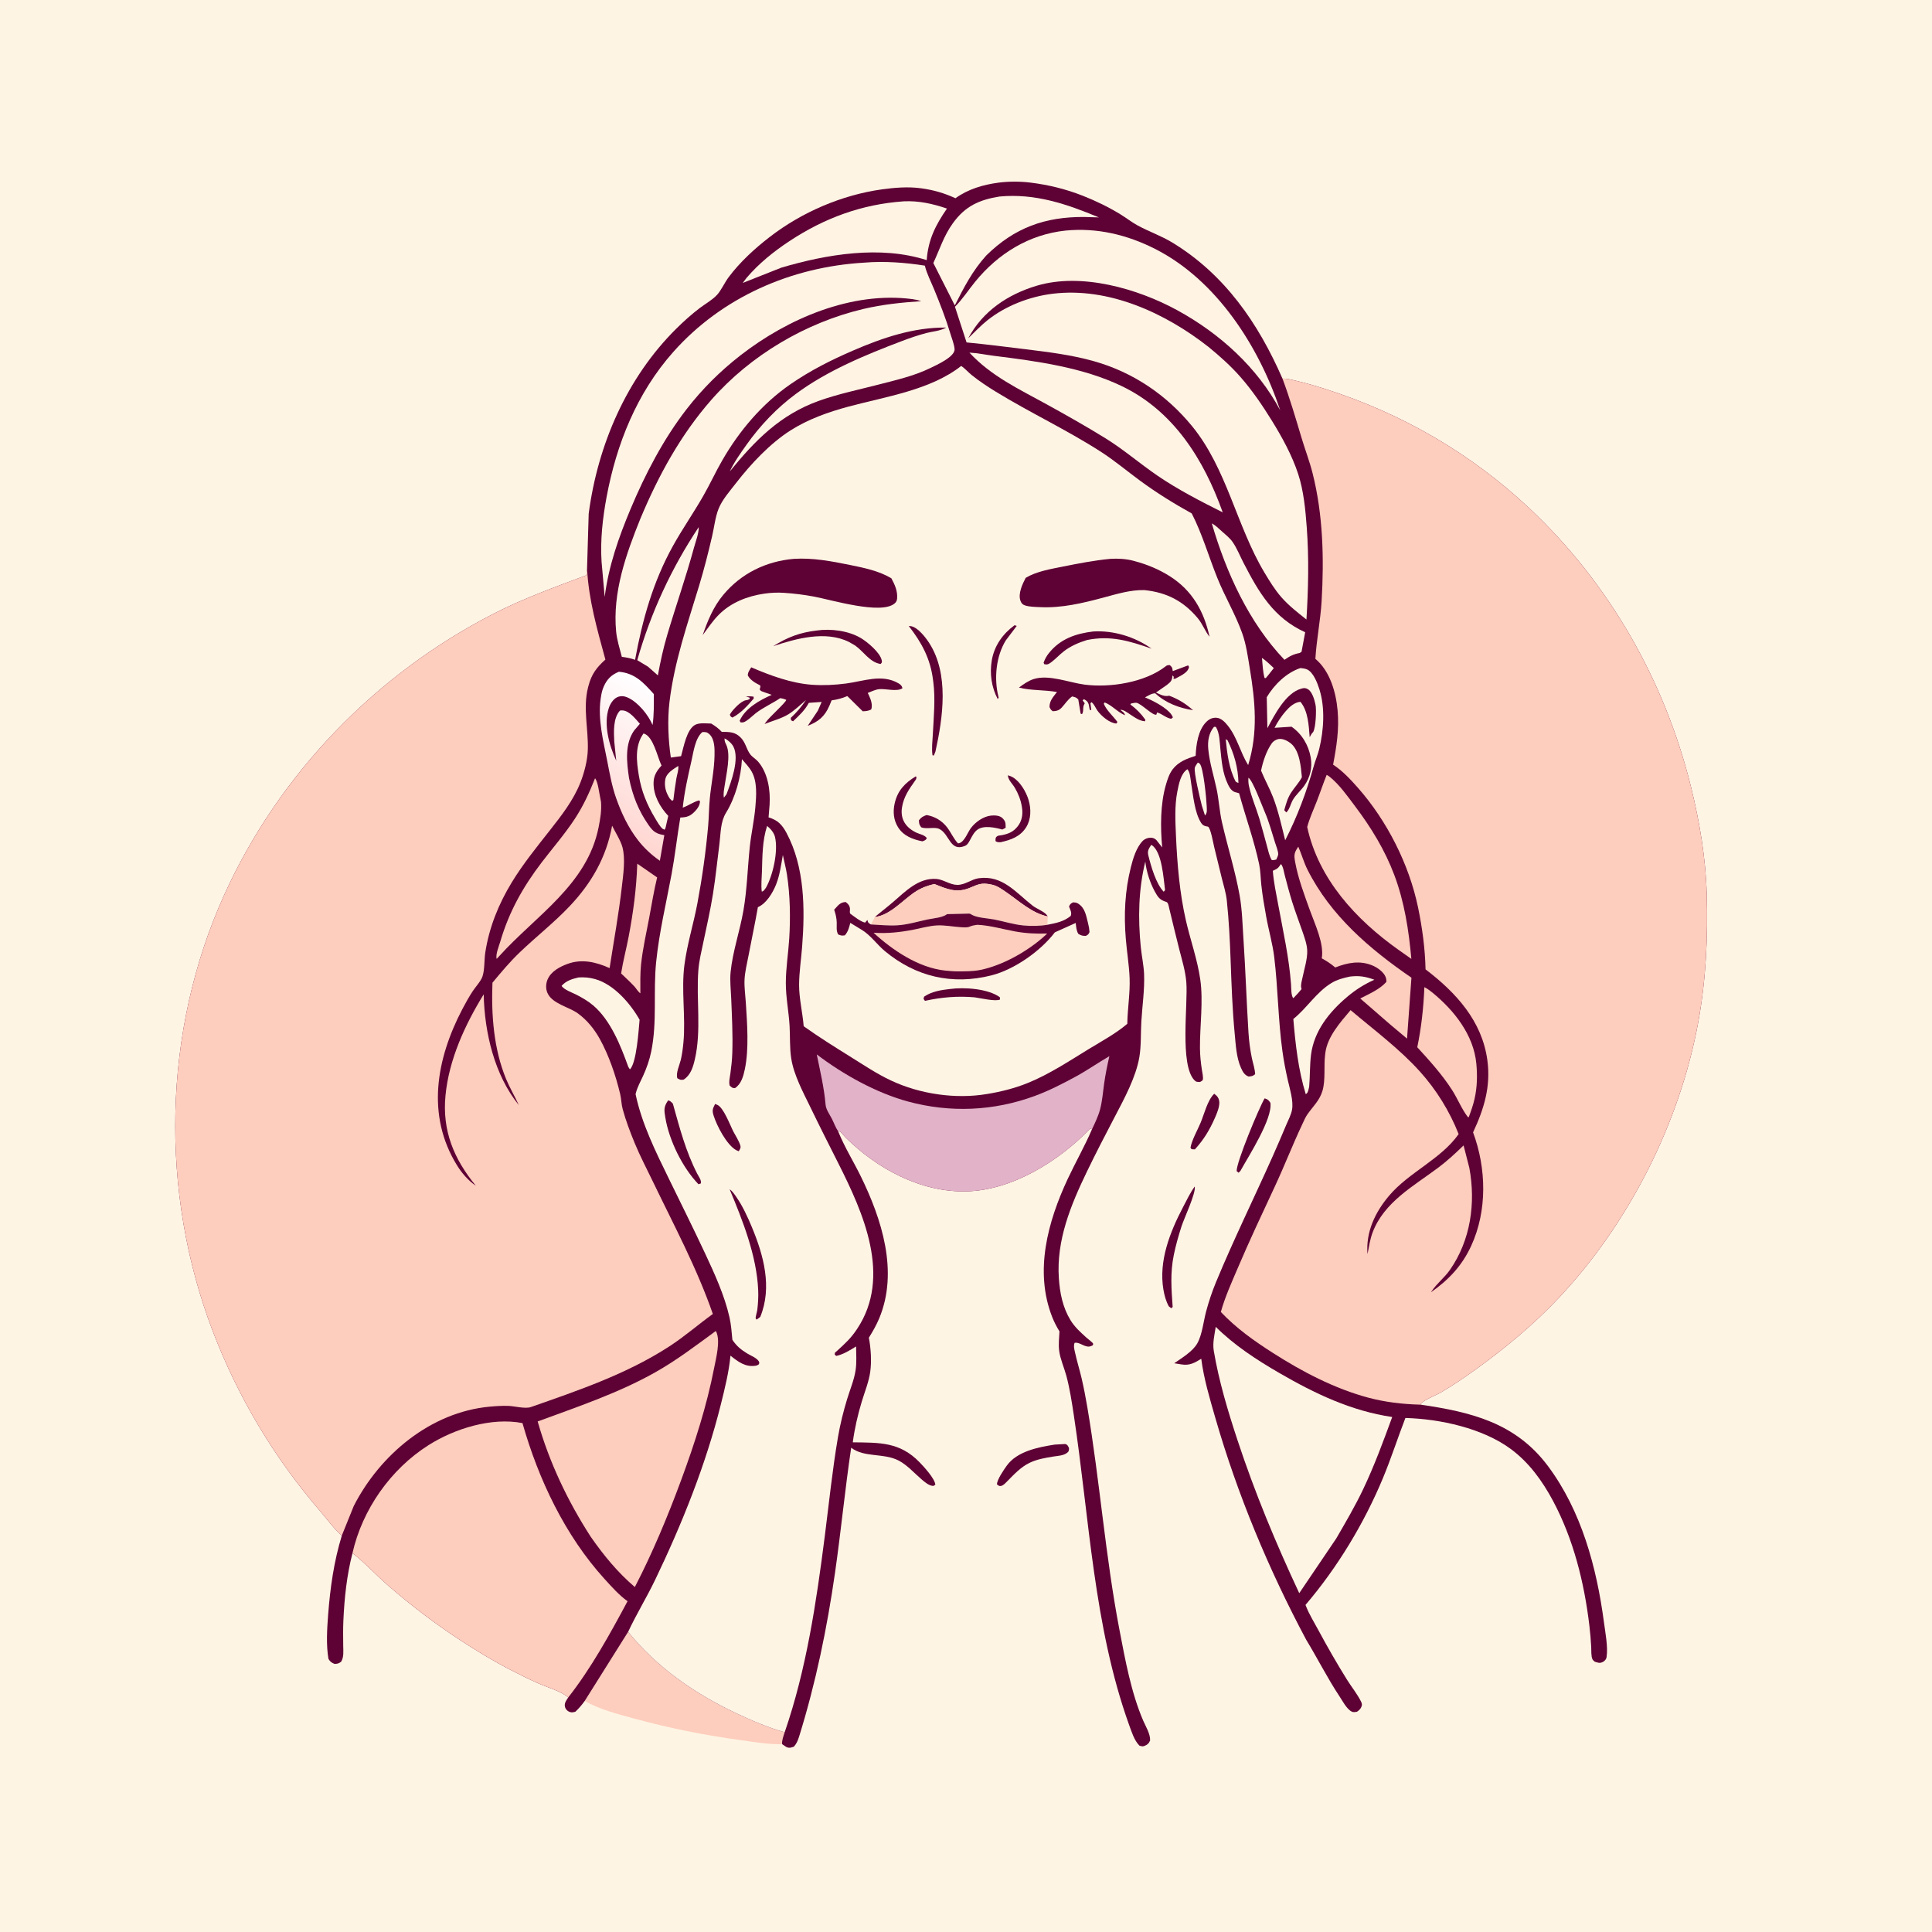 <svg version="1.1" xmlns="http://www.w3.org/2000/svg" style="display: block;" viewBox="0 0 2048 2048" width="1024" height="1024">
<defs>
	<linearGradient id="Gradient1" gradientUnits="userSpaceOnUse" x1="638.11" y1="875.967" x2="711.925" y2="740.261">
		<stop class="stop0" offset="0" stop-opacity="1" stop-color="rgb(255,214,209)"/>
		<stop class="stop1" offset="1" stop-opacity="1" stop-color="rgb(255,254,255)"/>
	</linearGradient>
</defs>
<path transform="translate(0,0)" fill="rgb(254,244,227)" d="M 0 0 L 2048 0 L 2048 2048 L 0 2048 L 0 0 z"/>
<path transform="translate(0,0)" fill="rgb(94,1,53)" d="M 1287.09 1159.43 L 1289.63 1161.52 C 1291.56 1163.36 1292.56 1166.22 1292.56 1168.86 C 1292.55 1174.04 1289.95 1180.25 1287.9 1184.93 C 1282.27 1197.72 1276.11 1208.02 1266.66 1218.36 L 1264.3 1218.31 C 1262.41 1217.97 1263.21 1218.36 1261.96 1216.5 C 1263.72 1207.73 1269.17 1198.52 1272.65 1190.25 C 1276.53 1181.05 1279.92 1166.36 1287.09 1159.43 z"/>
<path transform="translate(0,0)" fill="rgb(94,1,53)" d="M 1340.54 1164.31 C 1344.01 1165.31 1344.69 1166.16 1346.7 1169.03 C 1349.06 1186.11 1323.82 1225.08 1314.9 1241.18 L 1313 1243.15 L 1310.91 1241.5 C 1310.41 1232.4 1334.61 1174.37 1340.54 1164.31 z"/>
<path transform="translate(0,0)" fill="rgb(94,1,53)" d="M 1266.46 1257.73 C 1267.94 1264.64 1255.17 1291.47 1252.42 1300.09 C 1249.24 1310.03 1246.31 1320.28 1244.24 1330.5 C 1240.38 1349.57 1241.73 1366.33 1243.08 1385.5 L 1241.5 1386.75 L 1238.96 1384.75 C 1235.91 1379.1 1234.33 1373.31 1233.26 1367.03 C 1228.11 1336.68 1240.18 1306.16 1253.98 1279.77 C 1257.89 1272.29 1261.52 1264.59 1266.46 1257.73 z"/>
<path transform="translate(0,0)" fill="rgb(94,1,53)" d="M 1118 1531.34 L 1129 1530.72 C 1131.74 1531.29 1131.99 1532.76 1133.22 1535 C 1133.13 1537.93 1133.06 1538.78 1130.54 1540.5 C 1126.74 1543.1 1120.97 1543.29 1116.5 1544.01 C 1108 1545.37 1099.2 1546.89 1091.4 1550.65 C 1082.06 1555.15 1074.85 1563.01 1067.67 1570.26 C 1065.79 1572.09 1063.62 1574.75 1060.91 1575.19 C 1058.85 1575.52 1058.44 1574.62 1056.82 1573.5 C 1056.85 1568.46 1064.09 1558.04 1067.19 1553.7 C 1078.12 1538.39 1100.59 1534.07 1118 1531.34 z"/>
<path transform="translate(0,0)" fill="rgb(253,205,189)" d="M 665.842 1729.82 C 696.023 1767.31 736.528 1795.34 779.879 1815.87 C 796.684 1823.83 813.88 1831.2 831.794 1836.26 C 830.532 1840.32 828.699 1844.57 829.071 1848.86 C 814.549 1849.3 799.028 1846.51 784.619 1844.54 C 746.041 1839.27 708.834 1831.74 671.281 1821.47 C 654.079 1816.77 635.337 1811.96 619.835 1803.08 L 665.842 1729.82 z"/>
<path transform="translate(0,0)" fill="rgb(94,1,53)" d="M 1012.8 210.137 C 1026.38 200.417 1042.11 195.79 1058.5 193.619 C 1069.08 192.217 1081.56 192.234 1092.15 193.544 C 1111.47 195.933 1129.82 200.41 1147.95 207.563 C 1161.64 212.961 1175.16 219.524 1187.71 227.207 C 1193.87 230.971 1199.6 235.532 1205.93 238.979 C 1218.01 245.548 1230.93 249.952 1242.82 257.187 C 1298.39 291.01 1333.91 342.744 1359.49 401.371 C 1364.65 401.193 1369.03 402.538 1374 403.679 C 1384.73 406.142 1395.01 409.213 1405.49 412.561 C 1486.03 438.275 1559.13 480.588 1620.88 538.493 C 1705.9 618.229 1764.78 721.578 1792.62 834.539 C 1801.72 871.484 1808.12 909.544 1809.22 947.643 C 1810.53 993.26 1808.47 1038.34 1800.24 1083.32 C 1780.65 1190.32 1726.82 1296.74 1652.25 1375.98 C 1625.9 1403.99 1595.02 1429.58 1563.85 1451.98 C 1552.18 1460.36 1540.15 1468.59 1527.74 1475.83 C 1521.84 1479.27 1512.94 1482.32 1507.8 1486.5 C 1506.62 1487.46 1506.48 1487.83 1505.77 1488.96 C 1559.38 1496.8 1606.61 1508.2 1640.85 1554.02 C 1676.39 1601.6 1692.54 1661.48 1700.24 1719.62 C 1701.69 1730.63 1704.67 1745.61 1703.05 1756.5 C 1702.67 1759.07 1700.84 1761.01 1698.5 1762.03 C 1695.44 1763.36 1693.43 1762.33 1690.5 1761.46 C 1689.71 1760.64 1688.66 1760.01 1688.13 1759 C 1686.52 1755.94 1686.93 1749.29 1686.75 1745.79 C 1686.35 1738.11 1685.67 1730.37 1684.75 1722.73 C 1679.27 1677.21 1667.89 1631.44 1646.17 1590.81 C 1634.98 1569.88 1620.9 1550.39 1601.67 1536.12 C 1571.75 1513.93 1526.46 1504.11 1489.77 1503.12 C 1481.56 1524.41 1474.66 1546.02 1465.86 1567.13 C 1445.88 1615.05 1417.62 1661.78 1383.89 1701.27 L 1384.39 1702.56 C 1387.89 1711.45 1393.03 1719.69 1397.56 1728.08 C 1407.18 1745.93 1417.22 1763.45 1427.94 1780.65 C 1432.68 1788.26 1439.03 1796.03 1442.88 1804 C 1443.85 1806.01 1443.96 1807.22 1443.13 1809.31 C 1442.14 1811.79 1440.59 1812.98 1438.5 1814.51 C 1435.34 1815.03 1433.95 1815.38 1431.19 1813.3 C 1426.68 1809.89 1423.1 1803.03 1420.01 1798.35 C 1407.07 1778.83 1396.75 1758.13 1384.63 1738.22 C 1344.85 1663.67 1311.82 1584.5 1288.38 1503.3 C 1282.45 1482.76 1276.11 1461.6 1273.38 1440.35 C 1266.36 1444.69 1261.06 1447.73 1252.5 1446.35 L 1244.71 1445.12 C 1252.63 1439.59 1264.31 1432.67 1269.2 1424.01 C 1274.33 1414.93 1275.79 1400.49 1278.5 1390.35 C 1281.35 1379.69 1284.81 1369.27 1289.03 1359.08 C 1307.61 1314.24 1329.22 1270.23 1349.03 1225.89 C 1353.94 1214.88 1358.66 1203.82 1363.34 1192.72 C 1365.49 1187.64 1368.68 1181.68 1369.63 1176.24 C 1371.28 1166.87 1367.12 1153.83 1365.06 1144.68 C 1362.78 1134.61 1360.87 1124.69 1359.45 1114.46 C 1354.85 1081.33 1354.76 1047.77 1350.75 1014.63 C 1349.03 1000.37 1344.73 985.769 1342.2 971.548 C 1340.2 960.306 1338.16 948.851 1336.99 937.5 C 1336.26 930.414 1336.24 923.195 1334.77 916.204 C 1329.43 890.84 1320.3 865.913 1313.5 840.909 C 1312.19 840.377 1311.19 840.227 1309.83 839.882 C 1305.77 838.856 1303.51 835.23 1301.78 831.68 C 1295.97 819.795 1294.97 806.866 1293.65 793.915 C 1292.9 786.472 1292.89 776.956 1288.83 770.5 L 1286.86 770.5 C 1281.34 777.186 1280.05 785.527 1280.8 793.958 C 1282.05 807.988 1286.69 822.47 1289.63 836.285 C 1292.14 848.033 1292.69 860.046 1295.37 871.784 C 1301.26 897.495 1309.36 923.06 1314.03 949 C 1316.71 963.877 1317.08 979.767 1318.08 994.855 C 1320.28 1028.04 1321.35 1061.31 1323.43 1094.5 C 1323.99 1103.48 1325.18 1112.66 1327 1121.48 C 1328.19 1127.27 1330.23 1132.77 1330.5 1138.71 C 1327.68 1140.94 1326.96 1140.82 1323.5 1141.17 C 1319.1 1139.47 1317.37 1136.14 1315.49 1131.97 C 1310.61 1121.12 1309.97 1107.71 1308.85 1096 C 1306.37 1069.99 1305.46 1044.28 1304.52 1018.19 C 1303.77 997.088 1302.69 975.575 1300.47 954.583 C 1299.64 946.702 1297.16 938.906 1295.24 931.233 C 1292.44 920.03 1289.74 908.809 1287.02 897.584 C 1286.12 893.833 1283.28 877.544 1280.5 876.271 L 1278.74 875.958 C 1276.07 875.399 1274.55 874.422 1273.13 872.132 C 1266.16 860.876 1264.84 842.965 1262.64 830.125 C 1261.91 825.874 1261.71 818.625 1258.67 815.404 C 1251.56 820.152 1249.62 831.147 1248.03 839.062 C 1245 854.191 1245.92 871.138 1246.6 886.493 C 1247.9 915.999 1250.49 946.787 1257.08 975.61 C 1261.84 996.415 1269.25 1016.99 1272.31 1038.12 C 1275.71 1061.62 1271.8 1087.67 1272.01 1111.4 C 1272.08 1118.95 1272.88 1126.34 1274.01 1133.79 C 1274.34 1135.92 1275.98 1143.23 1274.84 1145 C 1274.22 1145.97 1272.95 1146.31 1272 1146.97 C 1269.15 1146.79 1268.07 1147.17 1266.02 1144.98 C 1250.35 1128.31 1259.47 1064.76 1257.54 1041.06 C 1256.57 1029.19 1252.91 1017.5 1249.99 1006 C 1246.4 991.879 1243.02 977.688 1239.58 963.532 C 1239.06 961.415 1238.46 956.69 1236.4 956.084 C 1229.55 954.063 1227.52 951.223 1224.12 945 C 1219.03 935.667 1215.23 923.87 1214.08 913.288 C 1206.77 943.186 1206.26 973.292 1209.27 1003.82 C 1210.21 1013.31 1212.4 1023.22 1212.78 1032.67 C 1213.44 1049.06 1210.82 1066.6 1209.86 1083.06 C 1209.14 1095.26 1209.8 1108.53 1207.78 1120.49 C 1204.21 1141.7 1191.81 1164.59 1181.87 1183.54 C 1171.66 1203.02 1161.58 1222.49 1152.02 1242.3 C 1134.97 1277.61 1119.67 1314.93 1122.43 1355 C 1123.5 1370.69 1126.5 1385.86 1134.79 1399.46 C 1139.3 1406.86 1145.37 1412.22 1151.73 1418 C 1152.96 1419.11 1158.21 1423.03 1158.71 1424.25 C 1158.93 1424.78 1158.57 1425.4 1158.5 1425.97 C 1155.87 1427.43 1154.28 1427.88 1151.31 1427.08 C 1147.56 1426.06 1142.62 1422.43 1139.11 1423.5 C 1137.77 1426.94 1138.88 1430.53 1139.65 1434.01 C 1141.67 1443.19 1144.49 1452.18 1146.62 1461.34 C 1148.96 1471.45 1150.92 1481.66 1152.65 1491.89 C 1165.88 1570.06 1171.71 1649.6 1186.63 1727.5 C 1192.71 1759.22 1199.04 1794.27 1211.87 1824.01 C 1214.65 1830.35 1219.45 1838.03 1219.17 1845 C 1217.86 1848.16 1216.02 1849.71 1212.8 1850.9 C 1210.96 1851.59 1209.74 1850.91 1207.89 1850.5 C 1202.12 1844.69 1199.58 1835.65 1196.76 1828.12 C 1159.28 1723.46 1154.87 1609.63 1138.35 1500.57 C 1136.22 1486.52 1134.07 1472.19 1130.39 1458.45 C 1128.05 1449.74 1123.96 1440.86 1122.77 1431.94 C 1121.89 1425.38 1122.74 1417.99 1123.09 1411.37 C 1120.11 1406.43 1117.52 1401.57 1115.41 1396.19 C 1096.28 1347.66 1110.64 1295.02 1131.81 1249.76 C 1140.08 1232.07 1149.9 1214.96 1157.58 1197.03 L 1155.5 1196.51 C 1122.69 1230.63 1073.22 1261.73 1024.5 1262.9 C 976.279 1264.05 930.124 1239.15 896.5 1205.93 L 890.71 1199.5 L 888.493 1199.27 L 888.908 1200.31 C 895.4 1216.13 904.746 1231.24 912.301 1246.61 C 934.688 1292.17 952.715 1347.93 932.001 1397.52 C 928.971 1404.77 925.19 1411.35 921.032 1418.01 C 923.152 1429.07 924.031 1442.73 922.531 1453.88 C 921.091 1464.59 916.604 1475.48 913.49 1485.81 C 909.216 1499.97 905.944 1514.25 903.978 1528.92 C 932.305 1529.32 953.821 1528.32 974.966 1550.26 C 979.519 1554.98 990.787 1567.19 991.5 1573.73 C 989.956 1574.86 990.043 1575.36 988.004 1575 C 983.881 1574.28 979.705 1570.57 976.61 1567.92 C 969.03 1561.41 961.671 1553.03 952.819 1548.36 C 936.846 1539.93 916.329 1545.41 902.29 1534.65 C 895.745 1578.68 891.493 1623 885.173 1667.05 C 876.684 1726.21 864.79 1783.82 847.065 1840.92 C 845.638 1845.2 844.557 1848.21 841.5 1851.57 C 838.485 1852.54 836.628 1853.35 833.5 1851.87 L 829.071 1848.86 C 828.699 1844.57 830.532 1840.32 831.794 1836.26 C 813.88 1831.2 796.684 1823.83 779.879 1815.87 C 736.528 1795.34 696.023 1767.31 665.842 1729.82 L 619.835 1803.08 C 616.754 1807.31 613.753 1810.9 609.909 1814.5 C 607.453 1815.09 606.302 1815.54 603.814 1814.7 C 601.772 1814.02 599.808 1812.11 599.112 1810.07 C 597.635 1805.75 600.169 1802.75 602.364 1799.36 C 595.146 1792.83 580.164 1788.61 571.246 1784.68 C 560.803 1780.07 550.512 1774.96 540.375 1769.71 C 522.673 1760.55 505.307 1749.98 488.612 1739.1 C 460.923 1721.06 434.802 1701.16 409.942 1679.41 C 397.988 1668.95 386.79 1656.58 374.31 1646.9 L 373.636 1646.39 C 367.62 1669.74 365.044 1694 363.987 1718.04 C 363.595 1726.96 363.751 1735.86 363.829 1744.78 C 363.879 1750.53 364.687 1756.37 361.616 1761.5 C 358.917 1763.5 357.857 1763.72 354.5 1763.77 C 351.186 1762.28 350.093 1761.59 348.184 1758.5 C 345.636 1743.75 346.692 1726.61 347.838 1711.69 C 350.052 1682.88 353.905 1655.49 362.335 1627.78 C 354.084 1620.76 346.885 1610.55 339.732 1602.27 C 290.716 1545.53 252.266 1481.1 225.5 1411.03 C 169.128 1263.45 172.384 1093.23 237.479 949.062 C 295.525 820.5 398.365 714.381 523.805 650.278 C 555.59 634.034 588.23 622.36 621.5 609.825 L 622.301 602.691 L 624.043 544.5 C 633.677 471.453 664.381 400.377 717.001 348.295 C 724.831 340.545 733.043 333.164 741.824 326.5 C 747.616 322.105 755.265 317.872 760.154 312.5 C 764.632 307.58 768.185 299.44 772.354 293.875 C 784.525 277.629 800.03 263.468 816.067 251.095 C 850.049 224.879 892.303 206.703 934.834 200.749 C 948.134 198.887 962.907 197.718 976.286 199.573 C 989.674 201.43 1000.49 204.487 1012.8 210.137 z"/>
<path transform="translate(0,0)" fill="rgb(254,244,227)" d="M 1337.72 697.433 C 1342.19 700.316 1346.3 704.615 1350.29 708.178 L 1344.8 715.164 L 1341.79 718.797 L 1340.5 718.723 C 1338.62 711.98 1338.41 704.411 1337.72 697.433 z"/>
<path transform="translate(0,0)" fill="rgb(254,244,227)" d="M 1299.3 783.547 L 1301.26 784.784 C 1308.27 799.075 1312.52 813.971 1312.8 829.973 C 1311.63 829.659 1310.89 829.144 1309.87 828.5 C 1302.76 814.854 1300.82 798.636 1299.3 783.547 z"/>
<path transform="translate(0,0)" fill="rgb(255,243,227)" d="M 718.958 811.925 C 719.623 815.811 717.711 821.08 717.021 825.037 C 715.693 832.66 714.729 840.321 713.794 848 L 712.5 848.97 L 709.971 846.48 C 706.007 840.307 703.97 833.844 705.179 826.5 C 706.341 819.441 713.511 815.538 718.958 811.925 z"/>
<path transform="translate(0,0)" fill="rgb(254,244,227)" d="M 1269.69 808.354 C 1271.13 808.922 1270.65 808.582 1271.76 809.596 C 1275.63 813.137 1278.9 847.276 1279.12 854 C 1279.24 857.901 1280.07 861.531 1277.35 864.459 L 1274.06 854.237 C 1272.43 847.672 1265.12 818.17 1266.62 813.5 C 1267.13 811.918 1268.8 809.84 1269.69 808.354 z"/>
<path transform="translate(0,0)" fill="rgb(254,244,227)" d="M 768.048 782.69 C 771.389 784.274 775.661 787.992 777.384 791.327 C 784.202 804.517 775.09 828.656 770.138 841.938 L 767.392 845.562 C 766.485 841.523 767.583 836.954 768.148 832.899 C 769.802 821.022 775.018 800.234 769.84 789.477 C 768.975 787.68 768.238 786.296 768.105 784.271 L 768.048 782.69 z"/>
<path transform="translate(0,0)" fill="rgb(254,244,227)" d="M 1220.35 895.601 L 1221.23 896.085 C 1231.9 903.497 1233.34 931.331 1235.02 943.5 L 1233.59 945.282 C 1225.37 936.892 1220.01 917.891 1217.26 906.675 C 1216.06 901.785 1217.89 899.521 1220.35 895.601 z"/>
<path transform="translate(0,0)" fill="rgb(254,244,227)" d="M 1323.38 824.429 C 1328.12 827.457 1337.68 853.863 1340.66 860.639 C 1345.22 871.033 1348.16 882.293 1351.59 893.099 C 1352.55 896.119 1355.32 902.906 1354.9 906 C 1354.71 907.484 1353.47 909.674 1352.91 911.133 C 1351.23 911.69 1349.96 911.801 1348.19 911.796 C 1345.46 907.466 1344.45 901.896 1343.08 897 C 1340.35 887.174 1337.82 877.267 1334.89 867.5 C 1331.47 856.111 1326.5 844.926 1323.96 833.317 C 1323.29 830.292 1323.21 827.506 1323.38 824.429 z"/>
<path transform="translate(0,0)" fill="rgb(254,244,227)" d="M 813.166 875.513 C 816.803 878.506 820.44 882.579 821.548 887.299 C 825.078 902.325 819.415 927.757 811.965 940.987 C 810.61 942.698 809.716 944.814 807.5 945.091 C 806.646 938.221 807.483 930.607 807.695 923.68 C 808.192 907.468 808.082 891.086 813.166 875.513 z"/>
<path transform="translate(0,0)" fill="rgb(255,243,227)" d="M 682.072 777.583 L 683.067 777.801 C 692.553 781.352 696.78 801.792 700.75 810.377 L 701.274 811.485 C 696.24 817.04 692.947 822.023 692.807 829.707 C 692.563 843.034 699.502 855.463 708.392 864.901 L 705.432 877.771 L 704.544 879.544 L 702.5 878.625 C 699.444 876.124 696.555 870.834 694.507 867.453 C 685.814 853.102 679.901 838.623 677.188 822 C 674.732 806.952 672.773 790.678 682.072 777.583 z"/>
<path transform="translate(0,0)" fill="rgb(254,244,227)" d="M 1357.85 915.902 C 1360.21 918.372 1361.15 925.029 1362.02 928.322 C 1364.41 937.382 1366.8 946.527 1369.58 955.477 C 1372.88 966.098 1376.91 976.531 1380.52 987.053 C 1382.69 993.398 1385.42 1000.74 1385.7 1007.5 C 1386.06 1016.42 1382.52 1027.43 1380.71 1036.29 C 1380.06 1039.48 1378.67 1043.82 1379.33 1046.99 L 1379.69 1048.5 L 1376.1 1052.69 L 1371 1058.12 C 1368.5 1055.83 1368.83 1047.15 1368.55 1043.45 C 1366.45 1014.93 1360.22 987.568 1355.06 959.508 C 1352.87 947.59 1350.1 935.18 1349.26 923.101 L 1351.5 921.993 C 1354.47 920.68 1355.36 919.458 1357.19 916.855 L 1357.85 915.902 z"/>
<path transform="translate(0,0)" fill="rgb(253,205,189)" d="M 675.519 915.522 L 696.595 930.1 C 693.132 944.333 690.799 958.925 688.093 973.32 C 685.05 989.509 681.296 1005.75 679.572 1022.13 C 678.504 1032.28 678.818 1042.67 678.811 1052.87 L 678.724 1052.89 C 676.121 1051.08 674.648 1048.03 672.5 1045.71 C 668.066 1040.91 663.114 1036.44 658.398 1031.91 C 660.421 1018.92 663.899 1005.99 666.365 993.057 C 671.256 967.392 674.712 941.637 675.519 915.522 z"/>
<path transform="translate(0,0)" fill="rgb(255,243,227)" d="M 740.67 558.774 C 740.881 565.332 737.383 574.139 735.665 580.469 C 727.19 611.698 716.405 642.292 707.22 673.317 C 703.074 687.318 699.995 701.599 697.378 715.957 L 686.858 706.661 L 675.528 699.837 C 689.818 649.615 711.718 602.254 740.67 558.774 z"/>
<path transform="translate(0,0)" fill="rgb(254,244,227)" d="M 1430.86 1035.23 C 1440.88 1034.01 1447.51 1035.15 1456.91 1038.57 C 1446.2 1043.31 1436.9 1049.25 1427.97 1056.79 C 1409.08 1072.76 1392.92 1092.89 1389.74 1118.08 C 1388.35 1129.15 1388.76 1140.75 1387.78 1151.96 L 1387.06 1155 C 1386.46 1157.07 1386.15 1158.84 1384.14 1159.84 C 1376.19 1133.94 1373.25 1107.06 1370.98 1080.19 C 1385.44 1068.55 1395.42 1051.76 1411.33 1042.08 C 1417.39 1038.4 1424.01 1036.71 1430.86 1035.23 z"/>
<path transform="translate(0,0)" fill="rgb(254,244,227)" d="M 613.206 1036.13 C 619.378 1035.75 624.804 1036.2 630.781 1037.86 C 650.707 1043.39 668.178 1063.69 677.999 1080.96 C 677.035 1091.28 674.831 1126.96 667.709 1133.59 L 665.966 1130.79 C 657.992 1108.58 647.225 1081.35 628.713 1065.71 C 623.382 1061.21 617.251 1057.64 611.062 1054.47 C 606.688 1052.23 597.721 1049.11 595.311 1045.03 C 600.315 1039.54 606.249 1037.8 613.206 1036.13 z"/>
<path transform="translate(0,0)" fill="rgb(255,243,227)" d="M 1284.58 554.846 C 1288.44 556.782 1291.62 560.02 1294.82 562.884 C 1298.78 566.424 1303.6 570.186 1306.64 574.559 C 1311.2 581.128 1314.45 589.418 1318.15 596.575 C 1334.41 627.993 1349.94 654.922 1383.54 670.229 L 1379.69 690.9 L 1377.75 692.197 C 1371.31 693.344 1366.84 695.71 1361.58 699.43 C 1323.79 659.779 1299.84 607.041 1284.58 554.846 z"/>
<path transform="translate(0,0)" fill="rgb(253,205,189)" d="M 1509.9 1046.42 C 1513.07 1048.05 1515.65 1049.94 1518.41 1052.19 C 1541.38 1070.94 1562.22 1097.12 1565 1127.71 C 1566.15 1140.35 1565.88 1152.58 1563.06 1165 C 1561.55 1171.65 1559.34 1177.82 1556.96 1184.2 L 1556.06 1184.24 C 1549.52 1175.84 1545.1 1164.56 1539.24 1155.45 C 1528.65 1138.97 1515.55 1124.53 1502.37 1110.13 C 1506.81 1088.45 1508.95 1068.56 1509.9 1046.42 z"/>
<path transform="translate(0,0)" fill="url(#Gradient1)" d="M 656.043 712.08 C 673.178 713.592 682.24 723.684 693.089 735.768 C 693.067 746.706 693.381 757.696 691.742 768.538 C 687.193 757.676 676.376 744.413 665.367 739.402 C 661.96 737.852 658.071 737.423 654.568 738.933 C 650.187 740.821 646.974 745.906 645.47 750.255 C 639.418 767.748 645.829 790.262 653.244 806.406 L 651.136 786.011 C 650.612 775.827 649.866 761.24 657.172 753.269 C 658.616 753.04 658.857 752.918 660.5 753.115 C 667.65 753.97 673.802 762.281 678.308 767.237 L 672.114 774.5 C 662.034 789.074 664.397 808.08 666.765 824.634 C 670.627 843.529 676.674 859.205 687.828 875.046 C 692.654 881.901 695.912 883.905 704.204 885.316 L 699.477 912.438 C 690.679 906.323 682.812 899.071 676.243 890.576 C 665.828 877.107 658.709 861.893 653.066 845.899 C 648.482 832.911 646.13 819.006 643.46 805.522 C 639.368 784.861 633.738 762.412 636.65 741.293 L 636.917 739.5 C 637.508 735.356 638.369 731.34 640.107 727.5 C 643.603 719.776 648.219 715.277 656.043 712.08 z"/>
<path transform="translate(0,0)" fill="rgb(254,244,227)" d="M 1378.52 708.171 C 1380.71 708.372 1383.19 708.674 1385.24 709.5 C 1392.11 712.28 1396.52 724.063 1398.62 730.709 C 1404.84 750.357 1403.26 774.004 1398.44 793.884 C 1396.93 800.104 1394.36 805.909 1392.65 812.037 C 1384.93 839.675 1375.41 865.182 1362.35 890.727 C 1358.62 875.805 1355.11 859.739 1349.6 845.381 C 1345.86 835.648 1340.69 826.573 1336.78 816.899 C 1338.68 807.421 1342.44 795.922 1348.12 788 C 1349.94 785.474 1352.89 783.682 1356 783.32 C 1360.1 782.842 1365.25 785.517 1368.32 788.025 C 1377.72 795.732 1378.98 812.656 1380.06 823.88 C 1376.9 829.871 1372.13 834.737 1368.49 840.434 C 1364.84 846.146 1363.15 852.382 1361.36 858.835 L 1363.5 861.182 C 1366.76 858.659 1368.13 852.173 1370.2 848.424 C 1373.41 842.598 1378.76 838.366 1382.56 832.944 C 1388.86 823.949 1391.31 813.719 1389.41 802.932 C 1387.09 789.791 1380.08 777.982 1369.08 770.338 L 1351.07 771.511 C 1354.33 765.199 1358.09 759.464 1362.74 754.095 C 1366.77 749.434 1372.06 744.453 1378.5 743.95 C 1386.74 753.797 1387.32 769.231 1388.32 781.43 L 1390.21 778.095 L 1392.12 775.775 C 1394.83 770.857 1395.57 752.436 1394.52 747.183 C 1393.53 742.243 1391.12 733.369 1386.5 730.633 C 1383.86 729.073 1382.32 729.203 1379.5 729.972 C 1362.86 734.511 1351.11 757.777 1343.49 771.912 L 1342.8 739.077 C 1350.77 725.714 1363.68 713.058 1378.52 708.171 z"/>
<path transform="translate(0,0)" fill="rgb(253,205,189)" d="M 630.795 824.932 C 633.951 829.022 635.116 840.581 636.339 846 L 637.083 849.94 C 637.848 859.038 636.319 868.008 634.561 876.877 C 622.483 937.794 568.088 970.486 529.361 1013.38 L 526.5 1016.46 C 525.07 1012.01 529.016 1002.56 530.375 997.938 C 539.65 966.396 554.418 940.083 574.336 914.009 C 585.903 898.866 598.649 884.239 609.122 868.313 C 618.222 854.477 624.76 840.312 630.795 824.932 z"/>
<path transform="translate(0,0)" fill="rgb(253,205,189)" d="M 1376.24 897.53 C 1379.82 905.591 1382.03 914.034 1386.05 922.011 C 1410.62 970.78 1451.87 1005.95 1496.19 1036.4 L 1491.52 1100.98 L 1474.02 1086.3 L 1441.91 1058.43 C 1451.44 1053.49 1462.39 1048.91 1469.66 1040.79 C 1469.64 1039.04 1469.49 1037.39 1468.85 1035.75 C 1466.78 1030.37 1460.19 1025.71 1455.06 1023.54 C 1441.5 1017.81 1428.55 1020.45 1415.4 1025.57 C 1410.84 1021.64 1406.38 1018.75 1401.12 1015.86 C 1403.81 1000.31 1393.76 979.465 1388.55 964.955 C 1382.64 948.525 1376.12 931.36 1372.98 914.178 C 1371.58 906.515 1371.63 904.169 1376.24 897.53 z"/>
<path transform="translate(0,0)" fill="rgb(255,243,227)" d="M 1059.54 208.322 C 1097.2 204.8 1130.68 216.215 1164.9 230.468 L 1149.41 230.005 C 1107.71 229.716 1075.28 241.464 1045.49 270.818 C 1030.87 286.981 1021.89 304.518 1012.14 323.745 L 989.37 278.825 C 996.187 264.176 1000.46 249.943 1010.09 236.615 C 1023.14 218.55 1037.91 211.802 1059.54 208.322 z"/>
<path transform="translate(0,0)" fill="rgb(255,243,227)" d="M 958.209 213.403 C 974.237 212.679 988.783 215.999 1003.81 221.092 C 991.61 238.777 983.893 254.146 982.343 275.768 C 933.339 259.95 876.595 269.485 828.386 283.667 L 787.383 299.912 L 791.233 294.747 C 804.187 279.45 820.154 266.608 836.81 255.609 C 874.005 231.047 913.667 216.477 958.209 213.403 z"/>
<path transform="translate(0,0)" fill="rgb(253,205,189)" d="M 1406.33 821.386 C 1407.46 822.014 1408.49 822.601 1409.5 823.413 C 1420.05 831.92 1428.39 843.983 1436.52 854.754 C 1453.39 877.101 1468.14 901.237 1478.01 927.52 C 1488.8 956.236 1493.36 986.069 1496.1 1016.48 L 1482.61 1006.97 C 1437.49 975.001 1397.67 931.945 1385.68 876.642 C 1388.13 867.492 1392.18 858.755 1395.63 849.951 C 1399.35 840.482 1402.52 830.821 1406.33 821.386 z"/>
<path transform="translate(0,0)" fill="rgb(255,243,227)" d="M 1027.61 373.792 C 1036.26 374.202 1045.34 376.156 1053.98 377.233 C 1099.1 382.86 1147.65 389.395 1189 409.239 C 1244.16 435.71 1276.18 487.209 1296.14 543.127 C 1272.71 531.391 1248.45 518.912 1226.81 504.108 C 1208.15 491.342 1191.02 476.453 1171.76 464.546 C 1151.33 451.918 1130.36 440.099 1109.33 428.5 C 1079.92 412.274 1050.88 398.864 1027.61 373.792 z"/>
<path transform="translate(0,0)" fill="rgb(226,178,200)" d="M 865.795 1117.72 C 893.769 1138.96 928.637 1158.48 962.717 1167.71 C 1007.18 1179.74 1053.24 1177.76 1096.5 1161.91 C 1111.73 1156.33 1126.45 1148.79 1140.68 1141.03 C 1152.79 1134.43 1164.07 1126.47 1176 1119.57 C 1173.76 1129.26 1171.76 1139.15 1170.38 1149 C 1169.1 1158.09 1168.5 1167.12 1166.12 1176.03 C 1164.19 1183.28 1160.78 1190.27 1157.58 1197.03 L 1155.5 1196.51 C 1122.69 1230.63 1073.22 1261.73 1024.5 1262.9 C 976.279 1264.05 930.124 1239.15 896.5 1205.93 L 890.71 1199.5 L 888.493 1199.27 C 885.689 1195.16 884.094 1190.42 881.842 1186 C 879.364 1181.14 875.585 1176.29 875.113 1170.74 C 873.595 1152.87 869.351 1135.26 865.795 1117.72 z"/>
<path transform="translate(0,0)" fill="rgb(254,244,227)" d="M 1288.74 1406.5 C 1308.37 1426.08 1332.11 1441.5 1355.98 1455.34 C 1393.77 1477.24 1432.2 1495.66 1475.8 1502.09 C 1466.41 1527.79 1456.87 1553.68 1445.12 1578.41 C 1436.56 1596.41 1426.41 1613.76 1416.39 1630.98 L 1377.25 1688.83 C 1352.25 1635.38 1330.14 1582.25 1311.65 1526.2 C 1301.52 1495.48 1292.06 1463.93 1286.67 1432 C 1285.25 1423.57 1287.43 1414.87 1288.74 1406.5 z"/>
<path transform="translate(0,0)" fill="rgb(253,205,189)" d="M 758.704 1410.95 L 759.34 1411.91 C 763.789 1421.81 759.033 1439.74 757.048 1449.95 C 749.134 1490.65 736.388 1530.16 722.043 1569 C 707.878 1607.35 691.777 1646.02 672.956 1682.34 C 654.598 1666.7 639.971 1648.74 626.202 1629.04 C 601.84 1591.35 582.221 1550.04 569.955 1506.8 C 611.981 1491.3 655.391 1476.8 694.5 1454.76 C 717.23 1441.96 737.716 1426.33 758.704 1410.95 z"/>
<path transform="translate(0,0)" fill="rgb(253,205,189)" d="M 373.636 1646.39 C 384.056 1600.14 414.081 1557.38 454.154 1531.98 C 481.916 1514.37 520.965 1502.16 553.842 1508.53 C 570.78 1568.14 598.95 1627.72 640.962 1673.9 C 648.465 1682.15 656.147 1690.82 665.226 1697.37 C 646.675 1732.02 626.625 1768.41 602.364 1799.36 C 595.146 1792.83 580.164 1788.61 571.246 1784.68 C 560.803 1780.07 550.512 1774.96 540.375 1769.71 C 522.673 1760.55 505.307 1749.98 488.612 1739.1 C 460.923 1721.06 434.802 1701.16 409.942 1679.41 C 397.988 1668.95 386.79 1656.58 374.31 1646.9 L 373.636 1646.39 z"/>
<path transform="translate(0,0)" fill="rgb(255,243,227)" d="M 1129.7 244.402 C 1162.93 241.197 1194.71 248.821 1224.28 263.771 C 1289.58 296.793 1334.57 367.173 1357.08 434.945 C 1332.74 389.354 1292.91 353.425 1247.92 328.848 C 1205.93 305.907 1146.26 288.742 1098.97 302.879 C 1068.38 312.025 1041.67 329.87 1026.41 358.537 C 1033.01 352.255 1039.49 345.245 1046.62 339.574 C 1066.01 324.132 1091.49 314.328 1115.98 311.357 C 1175.43 304.14 1235.4 331.901 1281.04 367.72 C 1293.15 377.661 1304.57 387.813 1314.93 399.607 C 1327.41 413.824 1338.42 430.005 1348.33 446.081 C 1359.21 463.724 1369.6 482.636 1376.1 502.38 C 1381.94 520.162 1383.84 540.435 1385.21 559 C 1387.65 592.03 1386.89 623.719 1384.88 656.728 C 1375.74 649.438 1366.24 642.106 1358.5 633.303 C 1351.45 625.291 1345.7 615.88 1340.25 606.75 C 1310.72 557.333 1300.55 496.86 1263.66 451.766 C 1236.5 418.562 1201.13 394.637 1159.79 382.94 C 1135.78 376.147 1111.04 373.162 1086.34 370.118 C 1065.76 367.582 1045.25 364.973 1024.61 362.991 L 1012.3 325.169 C 1020.4 317.115 1026.52 307.463 1033.71 298.642 C 1058.22 268.602 1091 248.449 1129.7 244.402 z"/>
<path transform="translate(0,0)" fill="rgb(255,243,227)" d="M 915.952 278.423 C 937.167 276.632 959.414 278.273 980.379 281.591 C 982.545 290.423 986.786 298.365 990.21 306.721 C 996.617 322.359 1002.69 337.859 1007.57 354.058 C 1009.07 359.066 1011.34 364.604 1011.89 369.806 C 1012.77 378.094 992.827 386.889 986.385 390.05 C 968.944 398.607 949.105 403.07 930.385 407.897 C 909.597 413.258 888.119 417.703 867.904 424.965 C 827.012 439.655 800.404 466.838 773.581 499.764 C 778.446 489.536 784.868 480.555 791.396 471.368 C 805.998 450.816 823.398 432.558 843.69 417.525 C 876.861 392.953 917.624 376.086 956.009 361.552 C 964.497 358.338 973.142 355.353 981.924 353.035 C 988.669 351.255 995.789 351.005 1002.05 347.708 L 1002.9 347.231 C 968.494 346.877 935.513 358.079 904.298 371.594 C 880.778 381.777 859.09 392.688 837.958 407.268 C 807.991 427.943 783.785 456.486 765.667 487.929 C 758.496 500.373 752.478 513.516 745.387 525.888 C 735.088 543.855 723.185 560.908 713.17 579.019 C 692.182 616.972 680.951 657.068 673.205 699.444 C 668.472 697.708 664.103 696.917 659.15 696.272 C 656.934 687.442 654.001 678.588 653.126 669.483 C 649.15 628.135 663.674 587.28 678.906 549.64 C 697.879 504.254 721.478 460.969 754.082 423.827 C 795.575 376.559 854.117 341.955 915.176 327.524 C 935.579 322.702 955.743 320.648 976.59 319.26 C 973.584 318.259 970.595 317.53 967.457 317.113 C 902.888 308.523 834.869 337.819 784.939 376.679 C 763.4 393.443 744.467 412.256 727.755 433.832 C 703.207 465.525 683.804 502.844 668.344 539.754 C 655.702 569.934 645.095 600.217 641.002 632.787 L 637.683 595.5 C 636.217 572.77 638.819 549.342 642.978 527 C 653.5 470.477 675.096 416.618 713.567 373.239 C 765.273 314.938 838.859 282.935 915.952 278.423 z"/>
<path transform="translate(0,0)" fill="rgb(254,244,227)" d="M 723.739 856.137 C 725.513 839.351 729.234 822.941 732.993 806.503 C 735.133 797.148 736.89 782.541 744.5 776.038 C 747.802 775.988 749.307 775.854 751.847 778.149 C 757.79 783.52 757.585 793.989 757.424 801.321 C 757.09 816.492 753.911 831.086 752.456 846.116 C 751.505 855.938 751.53 865.836 750.657 875.663 C 748.252 902.744 744.312 930.716 739.285 957.47 C 735.192 979.256 728.386 1000.81 725.525 1022.76 C 722.013 1049.7 726.984 1077.84 724.464 1105.02 C 723.898 1111.13 723.083 1117.53 721.67 1123.5 C 720.383 1128.94 716.131 1137.83 718.028 1143 C 721.019 1144.64 721.23 1144.94 724.566 1144.5 C 732.006 1139.89 734.64 1131.29 736.527 1123.14 C 743.772 1091.86 737.813 1059.67 740.317 1028.11 C 741.097 1018.29 743.529 1008.59 745.545 998.955 C 749.125 981.854 753.024 964.831 755.785 947.569 C 758.602 929.964 760.357 912.183 762.631 894.5 C 764.07 883.312 763.587 871.414 769.6 861.61 C 779.595 845.316 785.535 823.814 786.481 804.746 C 790.059 808.96 794.304 813.341 796.964 818.203 C 802.889 829.033 801.748 843.73 800.705 855.693 C 799.471 869.867 796.252 883.789 794.781 897.925 C 792.457 920.264 791.904 942.821 788.096 964.991 C 784.363 986.724 776.588 1008.85 774.458 1030.62 C 773.591 1039.48 774.739 1049.32 775.101 1058.26 C 775.878 1077.47 776.904 1096.74 776.275 1115.96 C 776.033 1123.38 775.233 1130.66 774.233 1138 C 773.7 1141.92 772.4 1146.94 773.5 1150.74 C 775.845 1152.81 775.965 1153.37 779.036 1153.5 C 785.721 1149.2 787.963 1140.96 789.519 1133.6 C 794.132 1111.78 791.997 1084.62 790.568 1062.32 C 790.069 1054.52 788.873 1046.48 789.233 1038.67 C 789.632 1030 791.87 1021.43 793.469 1012.92 C 796.688 995.81 800.404 978.794 803.397 961.639 C 812.453 957.694 819.132 946.514 822.718 937.5 C 826.594 927.759 828.026 916.672 829.849 906.369 C 831.216 913.141 833.098 919.933 834.16 926.743 C 837.596 948.763 838.006 972.904 836.608 995.111 C 835.631 1010.64 833.043 1026.29 833.007 1041.83 C 832.973 1057.14 836.121 1072.27 836.992 1087.5 C 837.646 1098.92 836.975 1110.85 838.763 1122.15 C 841.567 1139.86 851.345 1157.77 859.103 1173.82 C 868.712 1193.7 878.671 1213.38 888.619 1233.09 C 915.107 1285.57 945.569 1353.26 908.5 1408.81 C 905.59 1413.17 902.415 1417.27 898.775 1421.05 C 895.214 1424.75 891.441 1428.24 887.636 1431.68 C 887.36 1431.93 885.146 1433.71 885.053 1434 C 884.847 1434.64 884.929 1435.33 884.867 1436 L 886.5 1437.33 C 893.842 1435.8 901.14 1431.23 907.495 1427.3 C 907.589 1435.58 908.205 1444.45 906.95 1452.64 C 905.388 1462.84 901.037 1473.12 898.019 1483 C 893.975 1496.24 890.581 1509.91 888.258 1523.57 C 882.379 1558.12 878.801 1593.09 874.37 1627.85 C 865.451 1697.79 854.895 1769.39 831.794 1836.26 C 813.88 1831.2 796.684 1823.83 779.879 1815.87 C 736.528 1795.34 696.023 1767.31 665.842 1729.82 C 674.603 1711.08 685.534 1693.33 694.517 1674.62 C 722.95 1615.41 748.196 1552.62 764.102 1488.83 C 768.33 1471.87 772.672 1454.5 774.328 1437.07 C 782.357 1443.42 790.034 1449.45 801.048 1447.72 C 802.421 1447.5 803.387 1446.98 804.5 1446.19 C 804.839 1444.37 805.232 1444.39 804.123 1442.72 C 801.877 1439.34 795.564 1436.85 792.076 1434.75 C 785.628 1430.87 780.459 1426.58 776.356 1420.23 C 775.603 1412.24 775.046 1404.23 773.278 1396.39 C 768.08 1373.32 757.448 1350.1 747.46 1328.74 C 735.15 1302.42 722.141 1276.35 709.399 1250.23 C 695.275 1221.28 680.37 1191.57 673.74 1159.85 L 674.032 1158.66 C 675.724 1152.2 678.858 1146.68 681.62 1140.66 C 685.418 1132.38 688.499 1123.63 690.322 1114.69 C 696.821 1082.83 692.295 1051.61 695.556 1019.67 C 698.755 988.343 706.079 957.868 711.839 926.982 C 715.574 906.956 717.771 886.691 721.168 866.613 C 728.331 866.389 731.88 865.094 736.851 859.864 C 739.746 856.818 741.687 853.745 742.059 849.5 L 740.975 848.441 C 734.849 850.166 729.769 854.006 723.739 856.137 z"/>
<path transform="translate(0,0)" fill="rgb(94,1,53)" d="M 758.042 1170.24 L 760.534 1171.26 C 767.256 1174.45 773.934 1192.86 777.556 1199.78 C 779.872 1204.2 783.328 1209.4 784.738 1214.14 C 785.573 1216.95 784.396 1217.98 783.111 1220.39 L 780.531 1219.29 C 770.275 1213.68 759.879 1193.41 756.445 1182.54 C 754.687 1176.97 755.484 1175.28 758.042 1170.24 z"/>
<path transform="translate(0,0)" fill="rgb(94,1,53)" d="M 708.33 1166.37 C 710.687 1167.13 711.628 1168.16 713.277 1169.97 C 720.517 1195.75 726.716 1220.05 739.064 1244.16 C 740.643 1247.24 743.822 1251.2 742.872 1254.5 L 740.429 1255.35 C 723.547 1237.89 709.359 1209.03 705.33 1185 C 703.971 1176.9 703.344 1173.31 708.33 1166.37 z"/>
<path transform="translate(0,0)" fill="rgb(94,1,53)" d="M 773.45 1260.69 C 776.291 1262.51 778.575 1266.04 780.5 1268.8 C 787.2 1278.41 792.444 1289.84 796.942 1300.62 C 809.442 1330.58 818.824 1364.6 805.889 1395.99 C 804.614 1397.11 803.43 1397.91 802 1398.81 C 801.687 1398.37 801.194 1398.02 801.06 1397.5 C 800.73 1396.22 802.503 1390.54 802.742 1388.64 C 803.609 1381.74 804.027 1374.65 803.723 1367.7 C 802.128 1331.2 787.375 1294.04 773.45 1260.69 z"/>
<path transform="translate(0,0)" fill="rgb(254,244,227)" d="M 1018.92 387.904 C 1022.73 390.402 1026.42 394.687 1030.06 397.614 C 1038.17 404.123 1046.89 409.883 1055.75 415.311 C 1092.2 437.642 1131.07 455.766 1167 478.914 C 1181.59 488.311 1194.56 499.285 1208.47 509.509 C 1226.01 522.394 1244.26 533.728 1263.29 544.263 C 1274.36 565.806 1281.28 589.926 1290.31 612.397 C 1298.27 632.238 1309.6 651.107 1316.75 671.138 C 1321.01 683.086 1322.74 695.857 1324.79 708.32 C 1330.59 743.566 1333.77 776.266 1323.1 811.024 C 1314.79 797.731 1311.47 781.511 1301.49 769.149 C 1298.51 765.462 1294.48 761.152 1289.44 760.85 C 1285.27 760.601 1281.97 762.157 1279 765.004 C 1270.08 773.557 1267.93 789.307 1267.44 801.209 C 1258.13 804.151 1249.19 807.473 1243.08 815.5 C 1239.4 820.341 1237.52 826.35 1235.85 832.12 C 1229.94 852.571 1230.01 877.258 1231.98 898.35 L 1225.82 890.5 C 1224 888.745 1222.14 888.009 1219.64 888.005 C 1216.71 887.999 1213.4 889.261 1211.34 891.374 C 1204.48 898.44 1201.03 910.16 1198.7 919.484 C 1192.41 944.698 1191.26 969.588 1193.42 995.456 C 1194.56 1009.17 1196.89 1022.97 1197.43 1036.69 C 1198.06 1052.83 1195.22 1069.1 1194.99 1085.29 C 1182.45 1095.88 1167.94 1103.61 1154 1112.13 C 1132.9 1125.02 1112.26 1138.78 1089.22 1148.12 C 1075.49 1153.68 1060.67 1157.38 1046.07 1159.73 C 1012.72 1165.33 975.041 1159.74 944.444 1145.36 C 929.556 1138.37 916.119 1129.34 902.225 1120.67 C 885.148 1110.02 868.349 1099.55 851.941 1087.86 C 850.788 1073.39 847.014 1058.32 847.075 1043.92 C 847.13 1030.6 849.268 1016.79 850.299 1003.48 C 853.397 963.508 853.102 919.221 833.761 883.003 C 829.08 874.239 824.437 869.352 814.706 866.442 L 815.806 853.003 C 816.759 837.669 814.045 819.442 803.638 807.357 C 801.178 804.501 797.378 802.467 795.186 799.5 C 791.123 794 790.524 787.352 785.16 781.843 C 779.112 775.632 773.118 775.948 765.06 775.753 C 761.593 772.033 758.237 769.647 753.947 767.013 C 748.923 766.915 741.455 765.938 736.944 768.326 C 727.86 773.134 724.677 792.011 721.981 801.565 L 711.11 803.032 C 708.37 784.377 707.4 763.002 709.67 744.184 C 714.869 701.081 728.664 661.959 741.152 620.647 C 746.392 603.316 750.892 585.59 754.97 567.948 C 757.097 558.747 758.215 548.186 761.673 539.418 C 765.48 529.765 773.889 520.264 780.203 512.106 C 795.828 491.915 816.305 470.032 837.968 456.252 C 856.619 444.388 877.974 436.81 899.211 431.076 C 938.386 420.5 986.31 413.61 1018.92 387.904 z"/>
<path transform="translate(0,0)" fill="rgb(94,1,53)" d="M 790.683 738.296 C 793.636 738.032 795.932 738.041 798.859 738.5 L 798.96 740.5 C 792.257 748.261 785.566 755.811 776.39 760.66 C 774.428 759.558 774.453 759.611 773.682 757.5 L 774.769 755.679 C 777.717 751.478 785.588 742.995 790.763 742.284 C 792.689 742.02 793.218 741.846 794.803 740.756 L 794.51 739.5 L 790.683 738.296 z"/>
<path transform="translate(0,0)" fill="rgb(94,1,53)" d="M 1075.5 662.751 L 1077.77 663.5 L 1066.14 678.902 C 1055.81 695.769 1053.63 719.095 1058.28 738.14 C 1058.73 739.991 1058.78 738.878 1057.69 741.131 C 1050.99 728.493 1048.93 713.921 1051.36 699.875 C 1054.05 684.384 1063.02 671.855 1075.5 662.751 z"/>
<path transform="translate(0,0)" fill="rgb(94,1,53)" d="M 1007.08 1048.38 C 1022.12 1046.3 1047.32 1047.98 1059.85 1057.07 L 1060.12 1059.5 C 1055.42 1061.91 1039.13 1058.01 1033.15 1057.21 C 1015.12 1055.64 998.167 1057.05 980.5 1060.94 L 979.042 1059 L 979.5 1056.57 C 987.334 1051.08 997.727 1049.36 1007.08 1048.38 z"/>
<path transform="translate(0,0)" fill="rgb(94,1,53)" d="M 970.79 822.943 L 971.519 824.035 C 971.011 826.288 971.405 825.625 970.191 827.333 C 963.748 836.397 958.033 844.393 956.182 855.734 C 954.132 868.293 960.092 877.228 971.349 882.621 C 975.029 884.384 980.068 885.005 982.5 888.463 C 981.203 890.848 980.385 890.774 977.848 891.848 L 977.156 891.714 C 967.13 889.647 957.57 885.945 951.915 876.821 C 947.111 869.07 946.431 860.301 948.411 851.556 C 951.483 837.987 959.286 829.981 970.79 822.943 z"/>
<path transform="translate(0,0)" fill="rgb(94,1,53)" d="M 1068.33 821.887 C 1070.04 822.325 1071.54 822.79 1073.09 823.646 C 1081.26 828.138 1087.84 839.508 1090.38 848.163 C 1093.11 857.472 1093.09 868.19 1087.94 876.655 C 1081.79 886.781 1071.75 890.321 1060.85 892.735 C 1058.51 892.863 1057.36 892.946 1055.33 891.694 C 1055.26 889.188 1054.97 887.662 1057.5 886.162 C 1058.26 885.711 1061.21 885.483 1062.14 885.29 C 1069.36 883.793 1074.24 881.78 1078.9 875.825 C 1083.21 870.305 1084.41 863.506 1083.43 856.681 L 1083.16 855 C 1082.09 847.961 1079.37 841.223 1075.76 835.089 C 1073.02 830.442 1068.94 827.319 1068.33 821.887 z"/>
<path transform="translate(0,0)" fill="rgb(94,1,53)" d="M 1159.04 669.38 C 1180.56 668.104 1203.27 675.137 1220.77 687.613 C 1197.12 679.44 1177.54 673.33 1152.27 678.448 C 1143.58 681.106 1134.91 684.821 1127.69 690.421 C 1122.97 694.082 1118.9 698.684 1114.1 702.194 C 1111.36 704.19 1110.29 704.712 1106.98 704.089 L 1106.26 702.5 C 1107.59 698.684 1109.31 695.563 1111.83 692.389 C 1123.85 677.26 1140.43 671.535 1159.04 669.38 z"/>
<path transform="translate(0,0)" fill="rgb(94,1,53)" d="M 865.645 668.392 C 880.514 666.167 899.365 668.556 912.502 676.35 C 919.34 680.406 933.281 691.936 934.714 700.195 C 935.119 702.525 934.786 702.188 933.5 703.856 C 922.098 702.164 915.632 690.817 906.583 684.319 L 899.923 680.5 C 875.362 668.259 844.074 676.799 819.636 684.962 C 834.694 675.463 847.965 670.459 865.645 668.392 z"/>
<path transform="translate(0,0)" fill="rgb(94,1,53)" d="M 982.162 863.984 C 990.737 865.319 998.689 870.088 1003.97 877.028 C 1008.16 882.541 1010.73 888.881 1015.5 894.021 L 1016.67 893.853 C 1022.31 892.425 1025.74 882.487 1029.03 878 C 1033.82 871.471 1042.3 865.431 1050.49 864.562 C 1054.21 864.168 1059.64 864.349 1062.5 867.143 C 1066.24 870.799 1065.92 872.553 1066.03 877.505 L 1062.5 879.334 C 1055.06 877.291 1042.82 874.519 1036.05 879.541 C 1032.4 882.254 1030.43 886.533 1028.29 890.409 C 1026.76 893.181 1025.61 895.607 1022.55 896.821 C 1006.83 903.047 1006.6 884.093 995.786 878.773 C 990.504 876.174 982.496 879.317 976.5 876.961 C 974.241 873.765 974.29 873.227 974.113 869.5 C 976.586 866.298 978.399 865.379 982.162 863.984 z"/>
<path transform="translate(0,0)" fill="rgb(94,1,53)" d="M 963.348 663.611 C 964.498 663.674 965.165 663.648 966.235 663.896 C 973.331 665.542 981.116 675.607 984.975 681.58 C 1006.24 714.507 999.587 760.474 991.616 796.672 L 989.957 800.823 L 988.5 800.667 C 987.411 793.544 988.471 785.682 988.833 778.483 C 989.738 760.48 991.692 740.924 989.346 723.009 L 989.076 721 C 986.309 698.328 977.131 681.365 963.348 663.611 z"/>
<path transform="translate(0,0)" fill="rgb(94,1,53)" d="M 927.295 972.056 C 933.673 966.724 940.314 961.702 946.612 956.281 C 959.74 944.98 973.603 930.399 992.5 931.709 C 1000.07 932.234 1006.63 937.818 1014.5 938.003 C 1023.07 938.205 1029.5 932.062 1037.51 930.958 C 1062.75 927.482 1076.77 946.062 1094.5 959.951 C 1098.77 963.299 1105.64 965.61 1109.18 969.404 C 1109.82 970.092 1110.11 970.655 1110.63 971.474 C 1094.34 968.182 1081.05 955.798 1067.83 946.601 C 1063.06 943.284 1057.53 939.139 1051.8 937.856 L 1050.5 937.593 C 1040.67 935.538 1037.23 937.283 1028.5 940.965 C 1013.92 947.113 1004.25 942.541 990.434 937.088 C 982.891 938.858 976.518 941.231 970 945.519 C 957.094 954.011 943.196 970.539 927.295 972.056 z"/>
<path transform="translate(0,0)" fill="rgb(94,1,53)" d="M 796.316 707.388 C 816.668 716.109 838.771 724.331 861.062 725.9 C 873.03 726.743 885.099 726.088 896.979 724.533 C 915.558 722.101 934.867 714.057 952.5 724.39 C 954.778 725.725 955.996 726.993 956.681 729.5 C 951.084 733.628 938.55 729.758 931.771 730.549 C 927.896 731.001 923.517 733.129 919.858 734.518 L 921.284 737.509 C 923.289 741.849 925.178 747.543 923.5 752.094 C 920.304 753.659 918.037 753.89 914.5 753.973 L 898.211 737.878 C 892.514 740.271 887.597 741.522 881.529 742.436 L 879.231 748.019 C 874.203 759.615 867.629 764.926 856.236 769.405 L 866.98 753.307 L 870.99 744.068 L 857.393 745.036 C 853.201 753.013 847.104 758.471 840.662 764.614 L 838.555 763.5 L 838.252 761 C 844.45 755.215 849.72 749.094 854.397 742.031 C 848.463 747.054 842.392 752.996 835.819 757.108 C 828.539 761.66 818.487 764.26 810.472 767.494 L 811.169 766.51 L 812.358 764.89 C 815.909 759.873 832.768 744.935 833.5 741.884 C 831.234 740.872 829.465 740.38 827 740.085 C 818.719 745.716 809.323 749.758 801.371 755.842 C 798.264 758.22 791.616 764.865 787.937 765.703 C 786.991 765.918 785.998 765.732 785.028 765.746 L 784.077 764 C 790.101 750.569 805.333 742.214 818.081 736.581 L 807.5 732.832 C 803.133 730.368 807.029 730.1 805.757 726.5 C 800.907 724.126 795.245 720.93 792.715 716 C 792.59 712.792 794.751 710.066 796.316 707.388 z"/>
<path transform="translate(0,0)" fill="rgb(94,1,53)" d="M 1080.15 728.862 C 1084.78 725.395 1090.11 721.627 1095.68 719.855 C 1111.84 714.71 1133.04 723.518 1149.49 725.697 C 1176.46 729.272 1213.69 723.487 1235.71 706.288 C 1237.49 704.895 1237.83 705.176 1240 705.011 C 1242.86 707.517 1242.6 707.816 1243.16 711.398 L 1259.5 705.319 C 1260.55 707.405 1260.65 706.588 1259.95 708.578 C 1258.13 713.725 1250.01 717.087 1245.5 719.597 L 1243.89 719.5 L 1244.27 717.501 L 1242.9 715.92 C 1242.36 721.737 1241.33 722.525 1236.9 726.119 L 1225.4 734.101 C 1230.36 736.423 1233.9 738.565 1239.5 737.51 C 1248.36 740.816 1255.7 745.189 1262.89 751.296 L 1264.02 752.234 L 1264.69 752.806 C 1250.11 750.595 1235.68 745.256 1224.66 734.966 C 1220.94 734.804 1217 737.56 1213.76 739.244 L 1220 742.031 C 1227.1 745.46 1240.68 752.88 1243.33 760.5 L 1241.5 761.962 C 1235.84 760.963 1231.87 756.64 1226.5 755.235 L 1225.86 757.5 C 1222.27 759.192 1209.82 745.669 1204.5 744.963 C 1203.09 744.776 1200.49 745.523 1199 745.731 L 1198.24 746.738 C 1204.56 751.463 1209.63 756.523 1214.15 763 L 1213.69 764.619 C 1207.53 763.998 1203.48 760.896 1198.43 757.608 C 1195.78 755.886 1190.62 751.855 1187.58 752.5 C 1189.66 754.275 1192.13 755.436 1192.5 758.206 C 1184.68 754.863 1178.63 747.552 1171 744.609 L 1170.06 746 C 1172.77 752.843 1180.04 759.177 1184.5 765.253 L 1183.5 766.962 C 1176.43 766.694 1167.55 759.12 1163.39 753.404 C 1161.23 750.431 1160.01 746.496 1157 744.312 L 1155.91 745.5 L 1156.81 752.5 L 1155.5 752.854 C 1154.83 750.885 1154.94 751.527 1154.69 749.961 L 1154.03 746.5 C 1153 743.482 1151.67 742.656 1149 741.141 L 1147.64 742.5 L 1149.89 745.5 C 1147.03 749.85 1149.3 753.295 1147 756.999 L 1145.52 756.5 L 1143.03 741.5 C 1140.8 739.058 1139.63 739.084 1136.5 738.254 C 1131.72 741.615 1129.25 746.01 1125.37 750.156 C 1122.65 753.07 1119.85 753.804 1116 753.942 C 1113.9 752.451 1113.66 751.856 1112.52 749.5 C 1112.45 742.767 1116.58 738.607 1120.45 733.581 C 1107.25 731.155 1092.84 732.132 1080.15 728.862 z"/>
<path transform="translate(0,0)" fill="rgb(253,205,189)" d="M 990.434 937.088 C 1004.25 942.541 1013.92 947.113 1028.5 940.965 C 1037.23 937.283 1040.67 935.538 1050.5 937.593 L 1051.8 937.856 C 1057.53 939.139 1063.06 943.284 1067.83 946.601 C 1081.05 955.798 1094.34 968.182 1110.63 971.474 L 1110.26 980.311 C 1102.11 981.693 1093.1 981.791 1084.88 981.022 C 1074.55 980.057 1064.2 976.702 1054 974.72 C 1047.15 973.387 1036.56 973.027 1030.6 969.914 C 1029.31 969.242 1028.82 968.511 1027.23 968.457 L 1004 969.022 C 999.155 972.764 989.644 973.353 983.589 974.608 C 973.002 976.801 962.054 980.251 951.261 980.872 C 941.771 981.418 932.581 980.441 923.135 979.949 C 924.51 977.252 926.268 974.951 927.295 972.056 C 943.196 970.539 957.094 954.011 970 945.519 C 976.518 941.231 982.891 938.858 990.434 937.088 z"/>
<path transform="translate(0,0)" fill="rgb(94,1,53)" d="M 1176.81 592.418 C 1184.72 591.884 1193.56 592.382 1201.25 594.397 L 1203 594.879 C 1216.07 598.366 1228.54 603.551 1240 610.802 C 1263.88 625.914 1276.24 648.01 1282.19 675.023 C 1277.33 668.985 1274.81 661.513 1269.82 655.5 C 1254.56 637.136 1236.85 628.043 1213.28 625.542 C 1198.22 625.131 1183.53 629.776 1169.14 633.613 C 1147.33 639.43 1125.55 644.659 1102.79 643.602 C 1097.79 643.37 1091.28 643.358 1086.5 641.751 C 1083.98 640.905 1082.72 639.449 1081.79 637 C 1078.92 629.431 1083.81 619.195 1087.27 612.541 C 1098.6 605.734 1113.56 603.239 1126.4 600.659 C 1143.11 597.302 1159.82 594.059 1176.81 592.418 z"/>
<path transform="translate(0,0)" fill="rgb(94,1,53)" d="M 841.416 592.418 C 861.307 591.097 881.602 594.935 901 598.884 C 915.873 601.911 931.71 605.149 944.867 612.986 C 948.525 619.712 951.642 626.567 950.963 634.5 C 950.762 636.839 949.966 638.332 948.149 639.824 C 933.664 651.724 881.706 635.975 863.122 632.465 C 852.4 630.44 841.94 629.13 831.049 628.426 C 824.214 627.928 816.883 628.304 810.11 629.295 C 792.274 631.906 774.947 638.64 762.06 651.54 C 755.622 657.984 750.304 665.92 744.876 673.226 C 750.234 657.768 756.14 643.255 766.728 630.546 C 785.694 607.78 812.177 594.929 841.416 592.418 z"/>
<path transform="translate(0,0)" fill="rgb(94,1,53)" d="M 884.244 964.334 L 885.264 963.202 C 888.827 959.294 890.92 956.428 896.5 956.182 L 898.725 958.144 C 900.541 960.042 901.238 962.289 900.98 964.873 C 900.813 966.554 900.692 966.931 901.248 968.5 C 905.576 971.54 911.916 976.84 917 978.032 L 919.5 975.176 C 920.21 978.415 920.313 978.125 923.135 979.949 C 932.581 980.441 941.771 981.418 951.261 980.872 C 962.054 980.251 973.002 976.801 983.589 974.608 C 989.644 973.353 999.155 972.764 1004 969.022 L 1027.23 968.457 C 1028.82 968.511 1029.31 969.242 1030.6 969.914 C 1036.56 973.027 1047.15 973.387 1054 974.72 C 1064.2 976.702 1074.55 980.057 1084.88 981.022 C 1093.1 981.791 1102.11 981.693 1110.26 980.311 C 1119.65 978.419 1127.24 977.143 1134.99 970.978 C 1136.44 967.326 1134.54 964.576 1133.22 961 C 1134.53 958.138 1134.74 958.08 1137.5 956.523 C 1139.33 956.638 1140.92 956.674 1142.53 957.644 C 1150.36 962.363 1151.29 970.591 1153.36 978.565 C 1154.2 981.772 1154.7 984.691 1154.93 988 C 1153.68 990.677 1153.62 990.716 1151 992.087 C 1147.25 991.973 1146.45 991.919 1143.07 989.93 C 1140.92 986.373 1140.79 982.426 1140.28 978.382 L 1118.17 988.339 C 1103.23 1008.07 1075.22 1027.79 1050.99 1033.93 C 1009.42 1044.45 970.723 1035.43 937.977 1008.2 C 929.65 1001.28 922.485 990.895 913.248 985.514 L 901.342 978.262 C 900.058 983.351 899.072 987.435 895.596 991.5 C 892.215 991.96 891.659 991.847 888.5 990.535 C 886.195 986.548 887.124 982.32 886.963 977.759 C 886.817 973.607 886.033 969.898 884.777 965.956 L 884.244 964.334 z"/>
<path transform="translate(0,0)" fill="rgb(253,205,189)" d="M 1036.17 980.323 C 1049.93 981.009 1062.73 984.93 1076.19 987.382 C 1087.57 989.452 1098.48 989.916 1110.02 989.563 L 1107.87 991.662 C 1090.06 1008.03 1062.56 1023.65 1038.74 1028.26 C 1030.8 1029.8 1023.48 1029.63 1015.5 1029.68 C 1010.83 1029.7 1006.42 1029.31 1001.77 1028.84 C 973.548 1025.76 946.394 1007.47 926.034 988.776 C 940.887 989.661 954.089 988.289 968.607 985.428 C 976.593 983.854 985.075 981.41 993.198 980.982 C 1001.43 980.547 1009.97 982.3 1018.2 982.83 C 1021.41 983.036 1025.02 983.504 1028.04 982.207 C 1030.43 981.182 1032.42 980.833 1035 980.475 L 1036.17 980.323 z"/>
<path transform="translate(0,0)" fill="rgb(253,205,189)" d="M 1359.49 401.371 C 1364.65 401.193 1369.03 402.538 1374 403.679 C 1384.73 406.142 1395.01 409.213 1405.49 412.561 C 1486.03 438.275 1559.13 480.588 1620.88 538.493 C 1705.9 618.229 1764.78 721.578 1792.62 834.539 C 1801.72 871.484 1808.12 909.544 1809.22 947.643 C 1810.53 993.26 1808.47 1038.34 1800.24 1083.32 C 1780.65 1190.32 1726.82 1296.74 1652.25 1375.98 C 1625.9 1403.99 1595.02 1429.58 1563.85 1451.98 C 1552.18 1460.36 1540.15 1468.59 1527.74 1475.83 C 1521.84 1479.27 1512.94 1482.32 1507.8 1486.5 C 1506.62 1487.46 1506.48 1487.83 1505.77 1488.96 L 1504.79 1488.97 C 1486.61 1488.47 1468.32 1486.33 1450.73 1481.65 C 1414.69 1472.05 1380.28 1454.01 1349 1433.95 C 1329 1421.13 1310.56 1408.06 1294.15 1390.75 C 1298.52 1374.93 1305.5 1359.62 1311.93 1344.53 C 1324.38 1315.3 1337.88 1286.61 1351.32 1257.83 C 1361.49 1236.06 1370.17 1213.6 1380.41 1191.9 C 1382.13 1188.26 1383.74 1184.3 1386.08 1181 C 1391.99 1172.66 1398.81 1166.58 1401.87 1156.3 C 1405.32 1144.71 1403.11 1130.06 1404.69 1117.85 L 1404.93 1116 C 1407.12 1098.84 1420.86 1083.61 1431.68 1070.77 C 1456.62 1091.88 1483.27 1111.57 1505.21 1135.91 C 1522.59 1155.2 1536.75 1178.04 1546.22 1202.2 C 1527.39 1228.92 1493.56 1242.56 1472.43 1267.59 C 1457.53 1285.24 1447.75 1306.03 1449.6 1329.4 C 1451.08 1321.85 1452.29 1313.7 1455 1306.5 C 1467.21 1274.12 1498.61 1257.26 1524.69 1237.69 C 1534.25 1230.52 1542.9 1222.5 1551.46 1214.19 L 1557.59 1238.11 C 1564.47 1275.37 1558.92 1314.67 1537.03 1346.1 C 1531.25 1354.39 1523.18 1360.42 1517.62 1368.74 L 1516.91 1369.83 C 1535.65 1356.71 1549.84 1341.7 1559.5 1320.72 C 1576.72 1283.36 1575.68 1238.51 1561.51 1200.36 C 1573.18 1175.34 1580.47 1151.69 1576.64 1123.72 C 1570.94 1082.03 1543.36 1052.16 1511.13 1027.56 C 1510.67 1005.68 1507.63 983.224 1503.17 961.812 C 1493.64 916.083 1470.21 869.908 1439.32 834.958 C 1431.41 826.007 1423.18 817.166 1413.14 810.583 C 1416.84 791.085 1419.67 773.102 1417.92 753.228 C 1416.2 733.7 1409.81 711.353 1394.36 698.412 C 1395.56 677.984 1399.75 657.787 1400.96 637.295 C 1403.63 592.121 1402.52 545.576 1391.36 501.499 C 1388.21 489.048 1383.53 476.945 1379.84 464.639 C 1373.42 443.244 1367.34 422.344 1359.49 401.371 z"/>
<path transform="translate(0,0)" fill="rgb(253,205,189)" d="M 622.301 602.691 C 624.07 636.356 632.999 666.909 641.747 699.181 C 632.387 707.547 627.012 714.738 623.81 727 L 623.356 728.688 C 617.754 750.875 623.872 772.905 623.098 795.081 C 622.703 806.408 619.329 819.243 615.175 829.735 C 607.775 848.426 595.335 864.311 583.04 879.989 C 568.886 898.038 554.516 915.646 542.551 935.278 C 528.491 958.347 518.589 982.887 514.425 1009.65 C 513.196 1017.54 513.922 1027.77 511.437 1035.1 C 509.706 1040.2 504.228 1045.93 501.223 1050.5 C 497.162 1056.68 493.503 1063.23 490.076 1069.78 C 462.524 1122.46 451.588 1182.1 484.468 1235.33 C 489.598 1243.64 496.322 1251.37 504.374 1256.91 C 481.134 1228.51 468.65 1198.68 472.233 1161.33 C 475.891 1123.2 492.838 1086.34 512.743 1054.04 C 513.587 1094.47 524.14 1139.67 549.97 1171.44 C 545.696 1162.09 540.457 1153.41 536.513 1143.87 C 523.287 1111.86 520.717 1075.96 522.018 1041.71 C 531.241 1030.59 540.465 1019.59 550.913 1009.58 C 568.281 992.926 587.408 977.995 603.952 960.49 C 627.205 935.887 642.74 908.657 648.877 875.29 C 652.18 882.203 657.796 890.676 659.787 897.947 C 663.205 910.424 660.606 927.638 659.156 940.289 C 655.854 969.111 650.635 997.569 646.204 1026.22 C 631.853 1019.77 616.658 1016.15 601.391 1021.86 C 593.103 1024.96 584.158 1029.73 580.474 1038.24 C 578.607 1042.56 578.366 1048.07 580.254 1052.42 C 585.343 1064.17 603.036 1067.24 612.742 1074.36 C 622.326 1081.38 629.897 1090.75 635.67 1101.08 C 645.351 1118.42 652.854 1140.4 657.417 1159.77 C 658.653 1165.02 658.655 1170.48 660.069 1175.71 C 663.369 1187.9 668.08 1200.23 672.885 1211.91 C 678.559 1225.69 685.659 1239.14 692.124 1252.58 C 714.368 1298.81 738.801 1344.28 755.646 1392.87 C 740.018 1404.14 725.806 1416.67 709.55 1427.21 C 664.164 1456.65 613.459 1473.76 562.753 1491.54 C 556.78 1493.64 545.551 1490.55 538.935 1490.31 C 532.347 1490.07 525.563 1490.52 519 1491.13 C 456.424 1496.94 402.809 1542.03 374.998 1596.42 L 362.335 1627.78 C 354.084 1620.76 346.885 1610.55 339.732 1602.27 C 290.716 1545.53 252.266 1481.1 225.5 1411.03 C 169.128 1263.45 172.384 1093.23 237.479 949.062 C 295.525 820.5 398.365 714.381 523.805 650.278 C 555.59 634.034 588.23 622.36 621.5 609.825 L 622.301 602.691 z"/>
</svg>